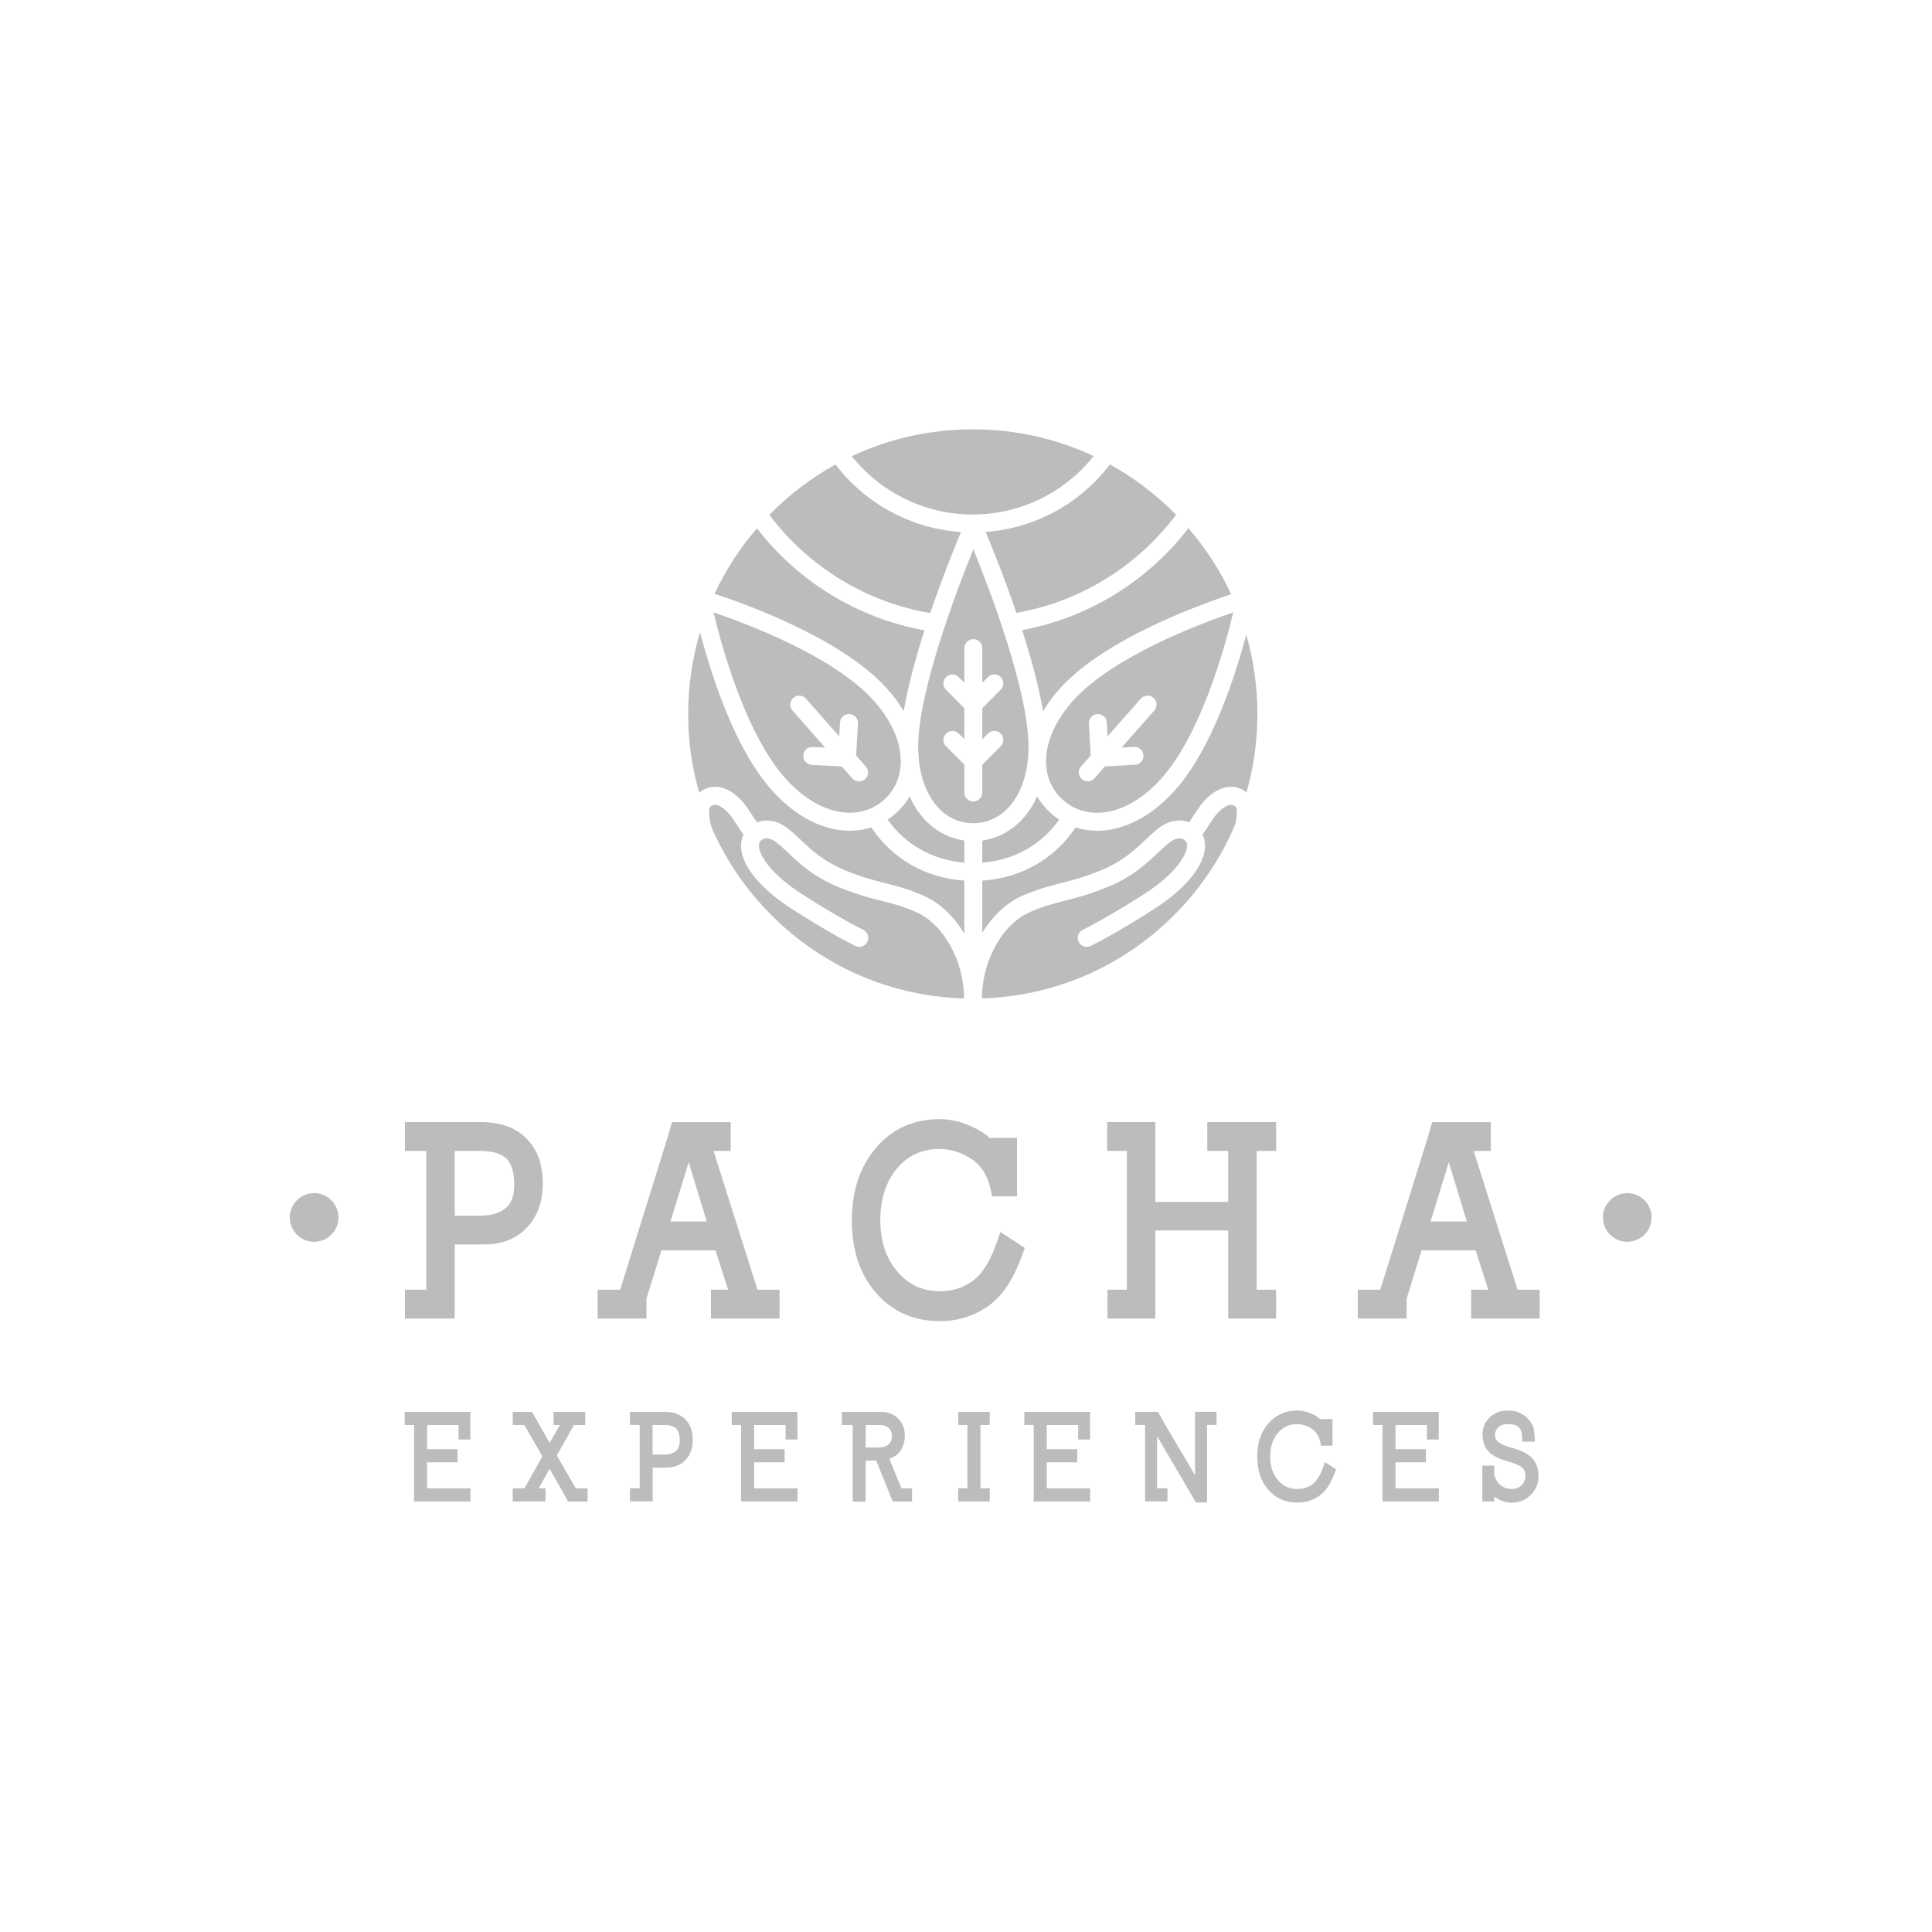 <?xml version="1.0" encoding="UTF-8"?> <svg xmlns="http://www.w3.org/2000/svg" width="180" height="180" viewBox="0 0 180 180" fill="none"><g opacity="0.3"><path d="M29.267 115.694C30.518 115.694 31.533 114.679 31.533 113.428C31.533 112.176 30.518 111.161 29.267 111.161C28.015 111.161 27 112.176 27 113.428C27 114.679 28.015 115.694 29.267 115.694Z" fill="#1D1D1B"></path><path d="M151.609 115.694C152.86 115.694 153.875 114.679 153.875 113.428C153.875 112.176 152.86 111.161 151.609 111.161C150.357 111.161 149.342 112.176 149.342 113.428C149.342 114.679 150.357 115.694 151.609 115.694Z" fill="#1D1D1B"></path><path d="M50.191 112.571C49.94 113.28 49.557 113.894 49.044 114.419C48.53 114.945 47.936 115.332 47.275 115.579C46.614 115.826 45.881 115.945 45.088 115.945H42.368V122.844H37.727V120.159H39.719V107.23H37.727V104.545H44.869C45.709 104.545 46.478 104.664 47.179 104.903C47.88 105.142 48.494 105.521 49.024 106.051C49.553 106.58 49.944 107.19 50.195 107.887C50.446 108.584 50.573 109.377 50.573 110.265C50.573 111.101 50.446 111.874 50.195 112.579L50.191 112.571ZM47.717 108.867C47.586 108.48 47.414 108.182 47.207 107.967C46.988 107.736 46.669 107.556 46.255 107.425C45.841 107.293 45.303 107.23 44.642 107.23H42.364V113.264H44.642C45.248 113.264 45.749 113.197 46.156 113.065C46.562 112.934 46.897 112.754 47.159 112.523C47.394 112.308 47.582 112.033 47.713 111.695C47.845 111.36 47.912 110.93 47.912 110.4C47.912 109.759 47.845 109.245 47.713 108.863L47.717 108.867Z" fill="#1D1D1B"></path><path d="M66.239 122.844V120.159H67.833L66.662 116.491H61.623L60.229 121V122.848H55.676V120.163H57.775L62.129 106.198L62.615 104.549H68.076V107.234H66.482L70.573 120.163H72.629V122.848H66.239V122.844ZM64.164 108.285L62.463 113.802H65.845L64.164 108.285Z" fill="#1D1D1B"></path><path d="M93.979 119.602C93.449 120.446 92.836 121.123 92.143 121.633C90.788 122.601 89.263 123.087 87.566 123.087C85.136 123.087 83.16 122.215 81.643 120.478C80.862 119.594 80.288 118.582 79.918 117.447C79.547 116.311 79.364 115.057 79.364 113.679C79.364 112.3 79.552 111.069 79.93 109.934C80.308 108.803 80.878 107.791 81.643 106.907C83.16 105.15 85.128 104.27 87.546 104.27C88.605 104.27 89.673 104.533 90.748 105.059C91.027 105.19 91.298 105.342 91.557 105.513C91.816 105.684 92.071 105.887 92.322 106.114V106.015H94.752V111.46H92.429C92.266 110.54 92.043 109.831 91.756 109.329C91.469 108.827 91.103 108.413 90.661 108.086C89.689 107.397 88.633 107.05 87.498 107.05C85.893 107.05 84.582 107.656 83.563 108.871C82.531 110.117 82.017 111.723 82.017 113.675C82.017 115.626 82.539 117.204 83.587 118.454C84.618 119.685 85.953 120.303 87.586 120.303C88.809 120.303 89.86 119.948 90.745 119.243C91.171 118.917 91.581 118.423 91.971 117.765C92.362 117.108 92.772 116.116 93.198 114.786L95.477 116.264C95.007 117.642 94.505 118.757 93.975 119.602H93.979Z" fill="#1D1D1B"></path><path d="M137.062 122.844V120.159H138.655L137.484 116.491H132.445L131.051 121V122.848H126.498V120.163H128.597L132.951 106.198L133.437 104.549H138.894V107.234H137.301L141.391 120.163H143.447V122.848H137.058L137.062 122.844ZM134.982 108.285L133.282 113.802H136.663L134.982 108.285Z" fill="#1D1D1B"></path><path d="M118.894 107.226V104.541H112.481V107.226H114.429V111.982H107.641V106.437V104.541H103.156V107.226H104.989V120.159H103.176V122.844H107.641V120.944V114.638H114.429V119.645V122.844H118.894V120.159H117.082V107.226H118.894Z" fill="#1D1D1B"></path><path d="M38.579 139.888V132.766H37.703V131.543H43.821V134.117H42.722V132.77H39.79V135.017H42.63V136.24H39.79V138.666H43.829V139.888H38.579V139.888Z" fill="#1D1D1B"></path><path d="M52.919 139.888L52.597 139.295L51.207 136.845L50.187 138.666H50.824V139.888H47.769V138.666H48.856L50.537 135.69L48.856 132.77H47.769V131.547H49.553L49.956 132.221L51.207 134.435L52.163 132.774H51.577V131.551H54.521V132.774H53.473L51.88 135.594L53.644 138.67H54.744V139.892H52.919V139.888Z" fill="#1D1D1B"></path><path d="M64.367 135.204C64.252 135.527 64.08 135.806 63.845 136.045C63.61 136.284 63.343 136.459 63.041 136.57C62.738 136.682 62.407 136.738 62.045 136.738H60.806V139.881H58.691V138.658H59.599V132.762H58.691V131.54H61.945C62.328 131.54 62.678 131.595 62.997 131.703C63.316 131.81 63.594 131.986 63.837 132.225C64.08 132.464 64.255 132.743 64.371 133.061C64.487 133.38 64.542 133.742 64.542 134.145C64.542 134.527 64.487 134.878 64.371 135.2L64.367 135.204ZM63.24 133.515C63.18 133.34 63.1 133.201 63.009 133.105C62.909 133.001 62.762 132.918 62.575 132.858C62.387 132.798 62.14 132.766 61.838 132.766H60.798V135.519H61.838C62.112 135.519 62.344 135.491 62.527 135.431C62.71 135.371 62.865 135.288 62.985 135.184C63.092 135.085 63.176 134.961 63.236 134.806C63.296 134.654 63.327 134.455 63.327 134.216C63.327 133.926 63.296 133.691 63.236 133.515H63.24Z" fill="#1D1D1B"></path><path d="M69.052 139.888V132.766H68.175V131.543H74.294V134.117H73.194V132.77H70.263V135.017H73.103V136.24H70.263V138.666H74.302V139.888H69.052Z" fill="#1D1D1B"></path><path d="M83.172 139.888L81.631 136.08H80.651V139.9H79.44V132.77H78.432V131.547H82.121C82.423 131.547 82.702 131.595 82.965 131.695C83.224 131.79 83.455 131.946 83.666 132.157C84.088 132.575 84.299 133.105 84.299 133.738C84.299 134.021 84.264 134.292 84.188 134.543C84.112 134.794 84.001 135.021 83.845 135.224C83.726 135.387 83.579 135.527 83.411 135.638C83.244 135.75 83.057 135.845 82.858 135.921L83.985 138.67H84.973V139.892H83.168L83.172 139.888ZM82.822 133.061C82.726 132.97 82.615 132.902 82.483 132.846C82.352 132.794 82.192 132.766 82.005 132.766H80.655V134.858H81.826C82.061 134.858 82.256 134.83 82.415 134.778C82.571 134.722 82.702 134.654 82.802 134.563C82.897 134.479 82.969 134.376 83.017 134.252C83.065 134.129 83.093 133.973 83.093 133.786C83.093 133.471 83.001 133.228 82.822 133.057V133.061Z" fill="#1D1D1B"></path><path d="M92.21 132.766V131.543H91.346H90.135H89.278V132.766H90.135V138.662H89.278V139.888H90.135H91.346H92.21V138.662H91.346V132.766H92.21Z" fill="#1D1D1B"></path><path d="M96.313 139.888V132.766H95.436V131.543H101.555V134.117H100.455V132.77H97.524V135.017H100.364V136.24H97.524V138.666H101.563V139.888H96.313Z" fill="#1D1D1B"></path><path d="M112.457 132.766V139.988H111.429L107.801 133.798V138.662H108.768V139.884H106.685V132.762H105.769V131.54H107.884C108.263 132.213 108.617 132.838 108.952 133.408C109.286 133.981 109.621 134.543 109.947 135.097C110.41 135.861 110.876 136.646 111.338 137.455V131.536H113.345V132.758H112.457V132.766Z" fill="#1D1D1B"></path><path d="M123.793 138.411C123.55 138.793 123.272 139.104 122.957 139.335C122.339 139.777 121.642 139.996 120.87 139.996C119.762 139.996 118.862 139.598 118.169 138.805C117.814 138.399 117.552 137.941 117.384 137.423C117.217 136.905 117.133 136.335 117.133 135.706C117.133 135.077 117.217 134.515 117.388 134.001C117.56 133.483 117.822 133.025 118.169 132.619C118.862 131.818 119.758 131.416 120.862 131.416C121.344 131.416 121.834 131.536 122.324 131.775C122.451 131.834 122.574 131.902 122.69 131.982C122.805 132.061 122.925 132.153 123.037 132.256V132.213H124.144V134.694H123.084C123.009 134.276 122.909 133.949 122.778 133.722C122.646 133.495 122.479 133.304 122.28 133.157C121.838 132.842 121.356 132.687 120.838 132.687C120.105 132.687 119.507 132.966 119.045 133.519C118.575 134.089 118.34 134.818 118.34 135.71C118.34 136.602 118.579 137.319 119.053 137.889C119.523 138.45 120.133 138.729 120.878 138.729C121.435 138.729 121.917 138.57 122.32 138.247C122.515 138.096 122.702 137.873 122.877 137.574C123.056 137.275 123.24 136.821 123.435 136.216L124.474 136.889C124.259 137.518 124.032 138.024 123.789 138.411H123.793Z" fill="#1D1D1B"></path><path d="M128.805 139.888V132.766H127.928V131.543H134.047V134.117H132.947V132.77H130.015V135.017H132.856V136.24H130.015V138.666H134.054V139.888H128.805V139.888Z" fill="#1D1D1B"></path><path d="M142.591 139.303C142.109 139.769 141.515 140 140.818 140C140.4 140 139.994 139.892 139.587 139.673C139.468 139.606 139.34 139.522 139.213 139.426V139.888H138.105V136.55H139.213V137.18C139.213 137.574 139.368 137.933 139.675 138.247C139.99 138.57 140.376 138.729 140.822 138.729C141.212 138.729 141.527 138.606 141.77 138.359C142.005 138.12 142.121 137.821 142.121 137.459C142.121 137.152 142.021 136.909 141.818 136.73C141.698 136.634 141.523 136.535 141.3 136.431C141.073 136.331 140.782 136.232 140.42 136.132C140.049 136.029 139.723 135.905 139.436 135.766C139.149 135.626 138.91 135.463 138.715 135.268C138.321 134.858 138.121 134.312 138.121 133.639C138.121 133.005 138.352 132.468 138.818 132.033C139.269 131.623 139.81 131.416 140.44 131.416C140.623 131.416 140.806 131.428 140.997 131.456C141.189 131.484 141.38 131.539 141.567 131.627C141.734 131.711 141.886 131.794 142.025 131.886C142.164 131.978 142.304 132.105 142.443 132.28C142.531 132.384 142.603 132.48 142.654 132.563C142.706 132.647 142.762 132.75 142.818 132.878C142.858 132.973 142.889 133.105 142.913 133.264C142.937 133.424 142.957 133.583 142.973 133.742C142.989 133.902 143.001 134.093 143.009 134.316H141.818V133.81C141.818 133.766 141.81 133.702 141.798 133.627C141.786 133.547 141.766 133.467 141.742 133.384C141.718 133.3 141.686 133.224 141.647 133.149C141.607 133.073 141.555 133.009 141.495 132.958C141.36 132.846 141.208 132.774 141.037 132.738C140.866 132.703 140.655 132.687 140.408 132.687C140.065 132.687 139.79 132.786 139.583 132.989C139.388 133.177 139.292 133.404 139.292 133.663C139.292 133.977 139.392 134.204 139.595 134.348C139.842 134.543 140.213 134.706 140.703 134.842C141.165 134.969 141.571 135.112 141.917 135.276C142.264 135.435 142.535 135.622 142.73 135.829C143.132 136.248 143.336 136.813 143.336 137.526C143.336 138.239 143.089 138.829 142.591 139.303V139.303Z" fill="#1D1D1B"></path><path d="M79.173 75.726C80.392 75.726 81.503 75.3 82.388 74.491C83.463 73.511 83.965 72.197 83.917 70.747C83.909 70.627 83.901 70.504 83.893 70.38C83.738 68.715 82.878 66.895 81.344 65.214C77.62 61.135 69.677 58.144 66.478 57.056C67.267 60.343 69.526 68.528 73.246 72.603C75.082 74.615 77.186 75.722 79.169 75.722L79.173 75.726ZM73.911 65.019C74.258 64.712 74.788 64.748 75.09 65.095L78.189 68.608L78.261 67.313C78.285 66.851 78.675 66.505 79.141 66.525C79.603 66.549 79.958 66.943 79.93 67.405L79.767 70.396L80.663 71.408C80.97 71.755 80.934 72.284 80.587 72.591C80.428 72.731 80.233 72.802 80.034 72.802C79.803 72.802 79.572 72.707 79.404 72.519L78.428 71.412L75.632 71.261C75.17 71.237 74.82 70.843 74.843 70.38C74.867 69.918 75.258 69.568 75.724 69.592L76.879 69.656L73.836 66.202C73.529 65.855 73.565 65.326 73.911 65.023V65.019Z" fill="#1D1D1B"></path><path d="M81.173 77.092C80.539 77.295 79.866 77.399 79.169 77.399C76.707 77.399 74.166 76.1 72.011 73.734C69.896 71.416 67.988 67.716 66.351 62.736C65.881 61.31 65.506 59.992 65.22 58.904C64.495 61.342 64.116 63.9 64.116 66.517C64.116 69.134 64.467 71.492 65.14 73.846C65.152 73.838 65.16 73.83 65.172 73.818C65.713 73.4 66.343 73.228 66.992 73.332C68.362 73.551 69.354 74.87 69.625 75.268C69.769 75.479 69.916 75.702 70.063 75.925C70.215 76.156 70.378 76.403 70.525 76.618C71.29 76.319 72.322 76.339 73.405 77.192C73.867 77.554 74.281 77.945 74.684 78.323C75.719 79.299 76.791 80.307 78.93 81.163C80.436 81.764 81.475 82.027 82.483 82.282C83.562 82.557 84.582 82.812 86.02 83.438C87.55 84.099 88.88 85.377 89.844 86.991V82.043C86.247 81.804 83.148 80.036 81.173 77.088V77.092Z" fill="#1D1D1B"></path><path d="M84.75 74.208C84.427 74.758 84.017 75.268 83.515 75.726C83.256 75.961 82.981 76.172 82.698 76.359C84.363 78.713 86.905 80.135 89.844 80.367V78.311C87.833 78.024 85.849 76.698 84.75 74.208V74.208Z" fill="#1D1D1B"></path><path d="M86.666 57.12C87.785 53.838 88.944 50.974 89.534 49.568C84.921 49.257 80.655 46.963 77.843 43.274C75.684 44.465 73.676 45.971 71.884 47.763C71.816 47.831 71.748 47.903 71.681 47.971C75.317 52.818 80.719 56.116 86.67 57.116L86.666 57.12Z" fill="#1D1D1B"></path><path d="M91.832 49.56C92.418 50.958 93.577 53.818 94.696 57.1C100.607 56.072 105.957 52.774 109.57 47.959C109.506 47.895 109.446 47.831 109.382 47.767C107.586 45.971 105.574 44.461 103.407 43.27C100.619 46.935 96.413 49.221 91.832 49.564V49.56Z" fill="#1D1D1B"></path><path d="M82.582 64.091C83.22 64.792 83.758 65.517 84.196 66.25C84.598 63.888 85.327 61.239 86.132 58.725C79.962 57.618 74.365 54.208 70.525 49.221C68.916 51.086 67.593 53.137 66.574 55.324C69.557 56.3 78.364 59.47 82.579 64.087L82.582 64.091Z" fill="#1D1D1B"></path><path d="M90.621 47.935C95.039 47.935 99.169 45.919 101.89 42.493C98.412 40.86 94.588 40 90.633 40C86.678 40 82.842 40.864 79.356 42.502C82.081 45.919 86.22 47.935 90.621 47.935Z" fill="#1D1D1B"></path><path d="M95.771 70.735C95.775 70.552 95.791 70.368 95.811 70.181C95.819 69.99 95.827 69.799 95.827 69.6C95.827 64.433 92.286 55.117 90.684 51.173C89.087 55.117 85.542 64.433 85.542 69.6C85.542 69.731 85.542 69.863 85.55 69.994C85.586 70.273 85.606 70.552 85.61 70.827C85.984 74.34 87.964 76.698 90.684 76.698C93.405 76.698 95.424 74.296 95.771 70.731V70.735ZM92.051 68.341C92.377 68.014 92.907 68.014 93.234 68.341C93.56 68.668 93.56 69.197 93.234 69.524L91.517 71.241V73.834C91.517 74.296 91.142 74.67 90.68 74.67C90.218 74.67 89.844 74.296 89.844 73.834V71.233L88.139 69.528C87.812 69.201 87.812 68.672 88.139 68.345C88.466 68.018 88.996 68.018 89.322 68.345L89.844 68.867V65.975L88.139 64.266C87.812 63.94 87.812 63.41 88.139 63.083C88.466 62.756 88.996 62.756 89.322 63.083L89.844 63.605V60.386C89.844 59.924 90.218 59.55 90.68 59.55C91.142 59.55 91.517 59.924 91.517 60.386V63.613L92.051 63.079C92.377 62.752 92.907 62.752 93.234 63.079C93.56 63.406 93.56 63.935 93.234 64.262L91.517 65.979V68.871L92.051 68.337V68.341Z" fill="#1D1D1B"></path><path d="M85.359 84.979C84.04 84.409 83.085 84.166 82.073 83.912C81.061 83.657 79.918 83.366 78.309 82.721C75.875 81.745 74.632 80.578 73.537 79.546C73.142 79.175 72.772 78.829 72.37 78.51C71.41 77.754 70.904 78.291 70.848 78.355C70.776 78.443 70.669 78.626 70.728 79C70.876 79.897 72.003 81.558 74.704 83.294C78.309 85.609 80.4 86.616 80.42 86.624C80.838 86.823 81.013 87.321 80.814 87.74C80.615 88.158 80.117 88.333 79.699 88.134C79.611 88.09 77.5 87.082 73.796 84.7C71.071 82.952 69.35 80.968 69.075 79.271C68.988 78.717 69.052 78.204 69.267 77.754C69.079 77.495 68.876 77.184 68.657 76.849C68.514 76.634 68.37 76.415 68.235 76.212C67.861 75.662 67.223 75.065 66.725 74.989C66.534 74.957 66.371 75.005 66.192 75.144C66.064 75.244 65.945 75.857 66.291 77.08C67.602 80.1 69.482 82.872 71.876 85.27C76.691 90.086 83.033 92.822 89.812 93.021V92.981C89.812 89.516 87.892 86.075 85.351 84.979H85.359Z" fill="#1D1D1B"></path><path d="M100.033 65.218C97.038 68.5 96.608 72.316 98.994 74.491C99.878 75.3 100.993 75.726 102.208 75.726C104.192 75.726 106.295 74.619 108.131 72.607C111.852 68.528 114.11 60.343 114.899 57.06C111.7 58.148 103.75 61.143 100.033 65.218ZM100.719 71.412L101.615 70.396L101.451 67.405C101.428 66.943 101.782 66.548 102.24 66.525C102.702 66.505 103.097 66.855 103.12 67.313L103.188 68.604L106.287 65.091C106.594 64.744 107.124 64.712 107.47 65.015C107.817 65.322 107.849 65.847 107.546 66.194L104.503 69.647L105.658 69.584C106.12 69.56 106.514 69.914 106.538 70.372C106.562 70.834 106.207 71.229 105.745 71.253L102.949 71.404L101.973 72.511C101.81 72.699 101.579 72.794 101.344 72.794C101.149 72.794 100.95 72.727 100.79 72.583C100.444 72.276 100.412 71.751 100.715 71.4L100.719 71.412Z" fill="#1D1D1B"></path><path d="M95.23 58.706C96.042 61.231 96.775 63.892 97.177 66.266C97.615 65.529 98.157 64.796 98.799 64.091C100.914 61.773 104.427 59.538 109.235 57.451C111.513 56.463 113.525 55.754 114.704 55.364C113.68 53.157 112.346 51.086 110.724 49.209C106.912 54.169 101.36 57.574 95.23 58.706V58.706Z" fill="#1D1D1B"></path><path d="M91.517 78.311V80.37C94.465 80.147 97.018 78.721 98.683 76.363C98.396 76.176 98.125 75.965 97.867 75.73C97.361 75.268 96.946 74.754 96.624 74.2C95.524 76.698 93.533 78.028 91.513 78.315L91.517 78.311Z" fill="#1D1D1B"></path><path d="M102.212 77.399C101.515 77.399 100.842 77.295 100.209 77.088C98.233 80.04 95.122 81.812 91.517 82.047V86.907C92.477 85.334 93.784 84.087 95.289 83.438C96.727 82.816 97.747 82.557 98.826 82.282C99.834 82.028 100.874 81.765 102.379 81.163C104.522 80.307 105.59 79.299 106.626 78.323C107.028 77.945 107.442 77.554 107.904 77.192C108.988 76.339 110.019 76.32 110.784 76.614C110.932 76.399 111.091 76.156 111.246 75.925C111.394 75.702 111.541 75.475 111.684 75.268C111.955 74.87 112.947 73.547 114.317 73.332C114.967 73.232 115.596 73.396 116.134 73.818C116.803 71.472 117.149 69.022 117.149 66.517C117.149 64.011 116.795 61.498 116.11 59.128C115.046 63.123 112.84 69.938 109.37 73.738C107.215 76.1 104.674 77.403 102.212 77.403V77.399Z" fill="#1D1D1B"></path><path d="M114.576 74.989C114.078 75.069 113.437 75.666 113.067 76.216C112.927 76.419 112.784 76.634 112.644 76.849C112.425 77.184 112.222 77.49 112.035 77.753C112.25 78.207 112.318 78.721 112.23 79.271C111.955 80.972 110.235 82.952 107.51 84.7C103.806 87.082 101.694 88.094 101.607 88.134C101.189 88.333 100.691 88.154 100.491 87.74C100.292 87.325 100.468 86.823 100.886 86.624C100.906 86.612 103.001 85.608 106.602 83.294C109.302 81.561 110.43 79.896 110.577 79C110.633 78.65 110.541 78.466 110.462 78.359C110.278 78.172 109.788 77.845 108.94 78.51C108.538 78.825 108.167 79.175 107.773 79.546C106.677 80.578 105.435 81.745 103.001 82.721C101.392 83.366 100.248 83.653 99.237 83.912C98.225 84.166 97.269 84.409 95.951 84.979C93.409 86.075 91.489 89.516 91.489 92.981V93.021C98.249 92.806 104.574 90.074 109.378 85.27C111.844 82.808 113.76 79.94 115.074 76.825C115.337 75.774 115.226 75.236 115.106 75.144C114.931 75.005 114.764 74.961 114.572 74.989H114.576Z" fill="#1D1D1B"></path></g></svg> 